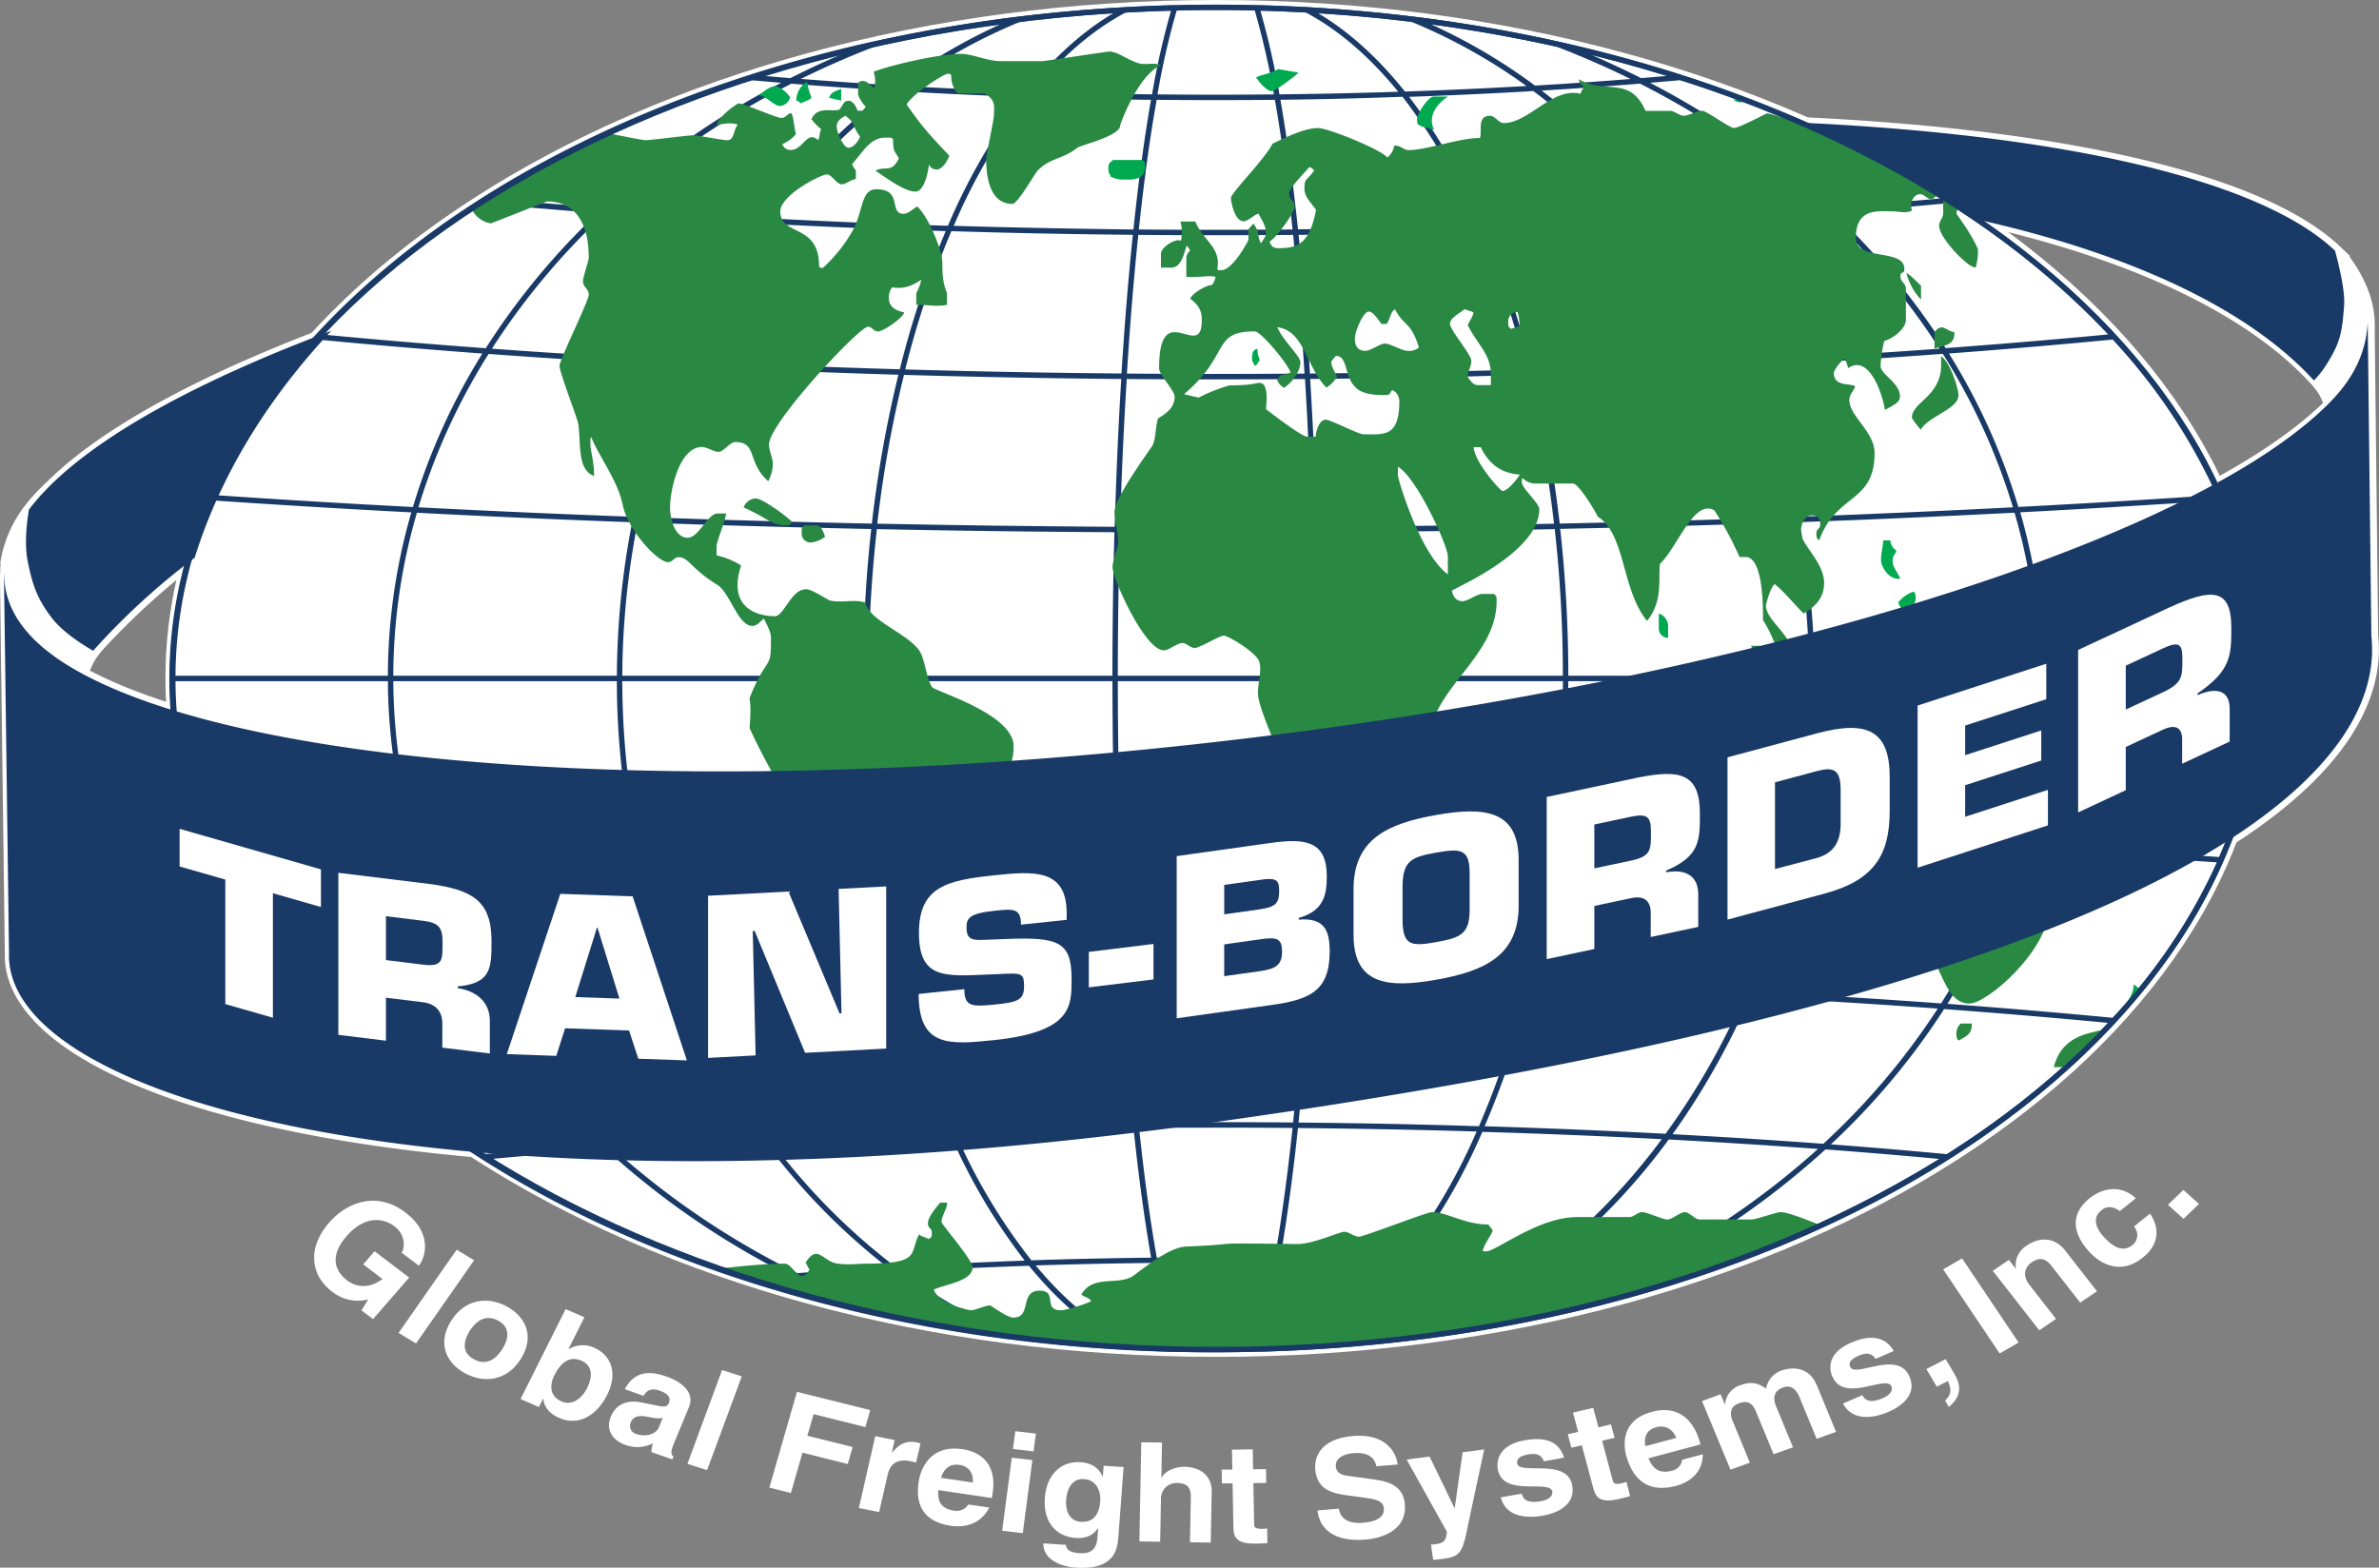 <?xml version="1.0" encoding="UTF-8"?> <svg xmlns="http://www.w3.org/2000/svg" id="Layer_1" data-name="Layer 1" viewBox="0 0 650.94 429"><rect x="0" y="0" width="650.94" height="429" fill="#808080" stroke="none"/><defs><style>.cls-1,.cls-8{fill:#fff;}.cls-2,.cls-3{fill:none;stroke:#fff;stroke-miterlimit:3.86;}.cls-2{stroke-width:3px;}.cls-3{stroke-width:4px;}.cls-4,.cls-7{fill:#193a67;}.cls-5{fill:#00a94f;}.cls-6{fill:#298943;}.cls-7,.cls-8{fill-rule:evenodd;}</style></defs><title>tb-logo-web-large-withtagline</title><path class="cls-1" d="M26.16,176.61c0,0.46-.07.91-0.08,1.39s0,0.94,0,1.4v-1.12a23.34,23.34,0,0,1,.22-2.88l0,0.3,0,0.29,0,0.28,0,0.34h0ZM518.56,55.19c72,3.41,125.08,15.8,145.27,35a21.7,21.7,0,0,1,2.8,3.14c2.15,3.1,6.06,9.19,6.16,16.85l0,2.93,0.93,82.48a40.69,40.69,0,0,1,.17,5.28c-2,43.35-83.81,95.54-319.13,128.13-202.29,28-328-5.48-327.43-46.2l0-.76L26,179.22c0.05-.43.05-0.86,0.07-1.3s0-.88.08-1.32l0-.34,0-.28,0-.29,0-.3,0.06-.41a32.93,32.93,0,0,1,5.89-13.56,50.53,50.53,0,0,1,6.27-6.86q1.24-1.23,2.59-2.47c15.06-13.71,40.82-27.36,74.45-39.95-17.57,18.76-30.4,39.7-37.37,62.09A203.52,203.52,0,0,0,55.57,194.1c-1.3,1.34-2.57,2.67-3.79,4A23.49,23.49,0,0,0,49,201.8a40.37,40.37,0,0,0-1.79,4c46.72,25.36,163.15,34.45,300,19.93C496.52,209.92,623,171,661.94,132.18c-0.47-1.16-1-2.32-1.46-3.21a21.24,21.24,0,0,0-2.45-3.27c-18-19.71-50.48-34.86-93-44.25a289.74,289.74,0,0,0-46.51-26.27h0Z" transform="translate(-24.51 -21.58)"></path><path class="cls-2" d="M26.16,176.61c0,0.46-.07.91-0.08,1.39s0,0.94,0,1.4v-1.12a23.34,23.34,0,0,1,.22-2.88l0,0.3,0,0.29,0,0.28,0,0.34h0ZM518.56,55.19c72,3.41,125.08,15.8,145.27,35a21.7,21.7,0,0,1,2.8,3.14c2.15,3.1,6.06,9.19,6.16,16.85l0,2.93,0.93,82.48a40.69,40.69,0,0,1,.17,5.28c-2,43.35-83.81,95.54-319.13,128.13-202.29,28-328-5.48-327.43-46.2l0-.76L26,179.22c0.05-.43.05-0.86,0.07-1.3s0-.88.08-1.32l0-.34,0-.28,0-.29,0-.3,0.06-.41a32.93,32.93,0,0,1,5.89-13.56,50.53,50.53,0,0,1,6.27-6.86q1.24-1.23,2.59-2.47c15.06-13.71,40.82-27.36,74.45-39.95-17.57,18.76-30.4,39.7-37.37,62.09A203.52,203.52,0,0,0,55.57,194.1c-1.3,1.34-2.57,2.67-3.79,4A23.49,23.49,0,0,0,49,201.8a40.37,40.37,0,0,0-1.79,4c46.72,25.36,163.15,34.45,300,19.93C496.52,209.92,623,171,661.94,132.18c-0.47-1.16-1-2.32-1.46-3.21a21.24,21.24,0,0,0-2.45-3.27c-18-19.71-50.48-34.86-93-44.25a289.74,289.74,0,0,0-46.51-26.27h0Z" transform="translate(-24.51 -21.58)"></path><path class="cls-1" d="M71.78,207.24c0-101.43,127.85-183.66,285.56-183.66s285.56,82.23,285.56,183.66S515,390.9,357.33,390.9,71.78,308.68,71.78,207.24h0Z" transform="translate(-24.51 -21.58)"></path><path class="cls-3" d="M71.78,207.24c0-101.43,127.85-183.66,285.56-183.66s285.56,82.23,285.56,183.66S515,390.9,357.33,390.9,71.78,308.68,71.78,207.24h0Z" transform="translate(-24.51 -21.58)"></path><path class="cls-4" d="M357.15,391.65c-3.33,0-6.76,0-10.2-.11h0l-1,0h-0.62c-3.77-.1-7.57-0.25-11.32-0.44H333.9c-11.2-.58-22.44-1.59-33.39-3h-0.1c-10.7-1.38-21.39-3.19-31.79-5.36a391.91,391.91,0,0,1-38.49-10.08H230v-0.05c-40.59-12.92-75.79-31.88-103.22-55.78C90.18,284.9,70.85,247,70.85,207.24c0-78.53,77.33-148.55,192.41-174.27h0.05c13-2.89,26.37-5.2,39.87-6.86h0.1c9.46-1.16,19.15-2,28.79-2.56h0.16c4.36-.24,8.77-0.42,13.14-0.53h0.74l0.82,0h0c6.75-.15,13.65-0.15,20.41,0h0l0.84,0h0.73c4.36,0.11,8.77.29,13.13,0.53h0.16c9.64,0.54,19.33,1.4,28.79,2.56h0.1C424.61,27.77,438,30.07,451,33h0C566.1,58.67,643.45,128.7,643.45,207.24c0,39.78-19.34,77.65-55.92,109.53-27.42,23.89-62.62,42.85-103.22,55.78v0.05h-0.12a391.4,391.4,0,0,1-38.49,10.08h0c-10.46,2.2-21.13,4-31.79,5.37h-0.1c-11,1.42-22.19,2.43-33.39,3h-0.15c-3.75.19-7.56,0.34-11.32,0.44h-0.61l-1,0h0C363.91,391.61,360.48,391.65,357.15,391.65ZM346.48,390c7.19,0.17,14.13.17,21.33,0a210.17,210.17,0,0,0,5.24-22.81c-10.56-.11-21.25-0.11-31.81,0A210.19,210.19,0,0,0,346.48,390Zm-12.21-.46c3.53,0.18,7.1.32,10.64,0.42a215.46,215.46,0,0,1-5.18-22.76q-16.06.18-31.84,0.68C315.93,377.54,324.78,384.91,334.28,389.58Zm40.28-22.34A215.71,215.71,0,0,1,369.38,390c3.54-.1,7.11-0.24,10.64-0.42,9.5-4.67,18.35-12,26.38-21.66Q390.63,367.42,374.56,367.24ZM408.25,368c-7.53,9.21-15.79,16.47-24.64,21.4,10-.59,20.08-1.54,29.89-2.8a152.45,152.45,0,0,0,29.48-17Q425.84,368.57,408.25,368ZM300.8,386.58c9.81,1.27,19.85,2.21,29.89,2.8-8.85-4.93-17.11-12.19-24.64-21.4q-17.58.59-34.74,1.58A152.37,152.37,0,0,0,300.8,386.58ZM269,381.23c8.69,1.81,17.65,3.38,26.67,4.65A155.18,155.18,0,0,1,269,369.69q-12,.71-23.7,1.62A246.39,246.39,0,0,0,269,381.23ZM445.38,369.7a156.42,156.42,0,0,1-26.76,16.18c9-1.27,18-2.84,26.71-4.67a245.89,245.89,0,0,0,23.66-9.9Q457.31,370.41,445.38,369.7ZM234,372.25Q246.19,376,259,379q-8.53-3.46-16.6-7.45Zm237.91-.7q-8.06,4-16.6,7.45,12.79-3,25-6.76ZM159.09,338.73a315.84,315.84,0,0,0,71.19,32.35q4.74-.43,9.54-0.82a222.85,222.85,0,0,1-49.51-34.14Q174.39,337.31,159.09,338.73Zm315.39,31.54q4.79,0.39,9.54.82a316,316,0,0,0,71.19-32.35q-15.28-1.42-31.22-2.61A222.88,222.88,0,0,1,474.48,370.26ZM192.35,336A222.3,222.3,0,0,0,242.68,370q12.12-1,24.52-1.72a175.82,175.82,0,0,1-33.86-34.94C219.42,334.12,205.73,335,192.35,336ZM447.2,368.32q12.35,0.75,24.42,1.71A222.27,222.27,0,0,0,521.94,336q-20-1.47-40.83-2.58A174.79,174.79,0,0,1,447.2,368.32Zm-212.08-35a173.56,173.56,0,0,0,34.35,34.89q17.48-1,35.42-1.65a162.18,162.18,0,0,1-20.69-35.27C267.6,331.77,251.2,332.44,235.11,333.28Zm174.3,33.25q17.94,0.61,35.42,1.65a173.7,173.7,0,0,0,34.35-34.89c-16.09-.84-32.48-1.52-49.08-2A162.21,162.21,0,0,1,409.41,366.53ZM285.77,331.22a158.25,158.25,0,0,0,20.94,35.25q16.22-.53,32.77-0.72c-1.82-10.38-3.44-22.32-4.83-35.48C318.23,330.42,301.9,330.74,285.77,331.22Zm89.06,34.54q16.54,0.19,32.77.72a158.3,158.3,0,0,0,20.94-35.25c-16.14-.48-32.46-0.8-48.88-0.95C378.26,343.43,376.64,355.37,374.82,365.75Zm-17.67-.1q8.11,0,16.17.08c1.82-10.36,3.45-22.3,4.85-35.48-14-.12-28-0.12-42,0,1.4,13.18,3,25.12,4.85,35.48Q349,365.65,357.15,365.65ZM113,301.49q6.82,7.26,14.75,14.17A243.28,243.28,0,0,0,157,337.42q15.56-1.46,31.79-2.69a194.55,194.55,0,0,1-31-37Q134.88,299.41,113,301.49Zm412.48,33.25q16.22,1.22,31.79,2.69a243.25,243.25,0,0,0,29.27-21.77q7.92-6.9,14.75-14.16-21.86-2.08-44.83-3.77A194.63,194.63,0,0,1,525.48,334.74Zm-366-37.14a193.58,193.58,0,0,0,31.31,37q20.29-1.51,41.45-2.64A199.77,199.77,0,0,1,211,294.4Q184.78,295.75,159.53,297.59Zm322.63,34.36q21,1.13,41.29,2.63a193.5,193.5,0,0,0,31.31-37c-16.75-1.22-33.9-2.28-51.34-3.18a201.87,201.87,0,0,1-12.47,24.24Q486.78,325.55,482.16,331.95ZM212.63,294.32a197.93,197.93,0,0,0,21.43,37.53c16.22-.86,32.76-1.54,49.5-2.06A253.43,253.43,0,0,1,270.86,292C251.17,292.57,231.72,293.35,212.63,294.32Zm218.11,35.47c16.74,0.51,33.28,1.2,49.5,2.06a197.93,197.93,0,0,0,21.43-37.53c-19.09-1-38.54-1.75-58.23-2.33A253.43,253.43,0,0,1,430.74,329.79ZM272.36,291.94a250.58,250.58,0,0,0,12.76,37.8c16.29-.49,32.79-0.81,49.37-1-1.22-11.77-2.27-24.5-3.11-37.95C311.55,291,291.84,291.38,272.36,291.94Zm107.45,36.84c16.58,0.15,33.07.48,49.37,1a250.58,250.58,0,0,0,12.76-37.8c-19.47-.56-39.18-0.94-59-1.11C382.08,304.28,381,317,379.81,328.78Zm-22.66-.11q10.6,0,21.17.09c1.22-11.76,2.27-24.49,3.11-37.95-16.16-.13-32.41-0.13-48.57,0,0.85,13.45,1.89,26.18,3.11,37.95Q346.54,328.67,357.15,328.67ZM83.21,257.57a157.18,157.18,0,0,0,28.51,42.54c14.68-1.41,29.78-2.68,45.21-3.82a173.8,173.8,0,0,1-19.24-42Q110,255.74,83.21,257.57Zm474.16,38.72c15.43,1.14,30.53,2.42,45.21,3.82a157.17,157.17,0,0,0,28.51-42.54q-26.8-1.83-54.48-3.27A173.8,173.8,0,0,1,557.37,296.29ZM139.22,254.21a172.5,172.5,0,0,0,19.39,42c16.89-1.24,34.2-2.31,51.81-3.23a215.1,215.1,0,0,1-12.75-41.31Q168,252.72,139.22,254.21ZM504,292.95c17.55,0.91,34.79,2,51.63,3.22a172.39,172.39,0,0,0,19.39-42q-28.74-1.49-58.36-2.57A212.39,212.39,0,0,1,504,292.95Zm-60.24-2.44c19.78,0.59,39.32,1.37,58.49,2.35a213.57,213.57,0,0,0,12.82-41.28q-31.53-1.14-64-1.81A326.46,326.46,0,0,1,443.81,290.51ZM199.18,251.58A213.48,213.48,0,0,0,212,292.86c19.17-1,38.71-1.77,58.49-2.35a326.33,326.33,0,0,1-7.34-40.74Q230.73,250.44,199.18,251.58ZM383,289.34c19.92,0.17,39.73.55,59.29,1.12a324.74,324.74,0,0,0,7.35-40.72q-32-.65-64.84-0.85C384.42,262.89,383.81,276.44,383,289.34ZM264.63,249.74A324.6,324.6,0,0,0,272,290.46c19.56-.57,39.37-0.94,59.29-1.12-0.79-12.91-1.4-26.45-1.81-40.45Q296.68,249.08,264.63,249.74Zm92.51,39.49q12.21,0,24.38.1c0.79-12.9,1.4-26.45,1.81-40.45-17.39-.1-35-0.1-52.37,0,0.41,14,1,27.55,1.81,40.45Q344.93,289.23,357.15,289.23ZM72.34,208a123,123,0,0,0,10.24,48.13q26.89-1.84,54.68-3.29A163.32,163.32,0,0,1,130.66,210c0-.66,0-1.32,0-2H72.34ZM577,252.82q27.78,1.46,54.68,3.29A123,123,0,0,0,642,208H583.66A163.23,163.23,0,0,1,577,252.82ZM132.12,208a161.77,161.77,0,0,0,6.66,44.75q28.85-1.5,58.6-2.59A222.17,222.17,0,0,1,193.29,208H132.12ZM517,250.16q29.68,1.09,58.51,2.58A161.74,161.74,0,0,0,582.17,208H521A225.61,225.61,0,0,1,517,250.16Zm-65.68-1.88q32.48,0.67,64.09,1.82A220.66,220.66,0,0,0,519.52,208h-65.9A370,370,0,0,1,451.32,248.28ZM194.78,208a220.84,220.84,0,0,0,4.11,42.11q31.6-1.14,64.09-1.82a370,370,0,0,1-2.3-40.29H194.78Zm67.38,0a369.69,369.69,0,0,0,2.3,40.26q32.09-.65,65-0.85c-0.36-12.83-.55-26-0.56-39.41H262.16Zm122.7,39.41q32.86,0.19,65,.85a369.69,369.69,0,0,0,2.3-40.26H385.42C385.41,221.39,385.23,234.57,384.87,247.4Zm-27.72-.08q13.17,0,26.23.07c0.36-12.82.55-26,.56-39.4H330.37c0,13.4.2,26.58,0.56,39.4Q344,247.32,357.15,247.32ZM583.67,206.5H642a122.67,122.67,0,0,0-10.28-48q-26.76,1.83-54.43,3.28A161.84,161.84,0,0,1,583.67,206.5Zm-62.66,0h61.17a160.42,160.42,0,0,0-6.46-44.62q-29,1.51-58.89,2.6A223.66,223.66,0,0,1,521,206.5Zm-67.38,0h65.89a222.2,222.2,0,0,0-4.2-42q-31.5,1.14-63.91,1.81A366.93,366.93,0,0,1,453.63,206.5Zm-68.2,0h66.71a366.26,366.26,0,0,0-2.22-40.12q-32.13.66-65,.85C385.23,180,385.41,193.15,385.42,206.5Zm-55.06,0h53.57c0-13.35-.19-26.48-0.55-39.26-17.41.1-35.06,0.1-52.46,0C330.56,180,330.37,193.15,330.37,206.5Zm-68.2,0h66.72c0-13.35.2-26.49,0.55-39.27q-32.9-.19-65-0.85A366.44,366.44,0,0,0,262.16,206.5Zm-67.38,0h65.89a367.12,367.12,0,0,1,2.22-40.15q-32.39-.67-63.91-1.81A222.2,222.2,0,0,0,194.78,206.5Zm-62.66,0h61.17a223.66,223.66,0,0,1,4.18-42q-29.88-1.09-58.89-2.6A160.39,160.39,0,0,0,132.12,206.5Zm-59.78,0h58.29a161.81,161.81,0,0,1,6.42-44.7q-27.65-1.45-54.43-3.28A122.66,122.66,0,0,0,72.34,206.5ZM331,165.75c17.38,0.1,35,.1,52.38,0-0.4-14-1-27.55-1.8-40.45-16.22.13-32.55,0.13-48.77,0C332,138.2,331.37,151.75,331,165.75Zm-66.41-.86q32.07,0.65,64.92.85c0.41-14,1-27.55,1.8-40.45-20-.17-39.83-0.55-59.45-1.12A326.1,326.1,0,0,0,264.55,164.89ZM383,125.29c0.79,12.9,1.4,26.46,1.8,40.45q32.84-.19,64.92-0.85a325.84,325.84,0,0,0-7.28-40.73C422.85,124.74,403,125.12,383,125.29ZM444,124.12a327.74,327.74,0,0,1,7.27,40.74q32.33-.67,63.78-1.81a212.9,212.9,0,0,0-12.9-41.27C483.06,122.76,463.63,123.54,444,124.12ZM199.28,163.06q31.45,1.13,63.78,1.81a327.61,327.61,0,0,1,7.27-40.74c-19.66-.58-39.08-1.37-58.14-2.34A212.79,212.79,0,0,0,199.28,163.06ZM139,160.41q28.93,1.5,58.76,2.59a214.56,214.56,0,0,1,12.83-41.3c-17.81-.92-35.31-2-52.39-3.26A173,173,0,0,0,139,160.41ZM503.7,121.7A214.6,214.6,0,0,1,516.53,163q29.81-1.09,58.76-2.59a173.05,173.05,0,0,0-19.19-42C539,119.69,521.51,120.78,503.7,121.7Zm54.07-3.39a174.29,174.29,0,0,1,19,42q27.54-1.44,54.22-3.26a159,159,0,0,0-28.41-42.55Q580.76,116.61,557.77,118.32ZM83.26,157.07q26.68,1.82,54.23,3.26a174.25,174.25,0,0,1,19-42q-23-1.7-44.86-3.8A159,159,0,0,0,83.26,157.07Zm249.6-33.26c16.16,0.13,32.43.13,48.59,0-0.84-13.45-1.89-26.18-3.11-37.95-14.1.12-28.28,0.12-42.37,0C334.74,97.63,333.7,110.37,332.86,123.81Zm-60.66-1.13c19.53,0.57,39.29.94,59.17,1.11,0.84-13.45,1.88-26.18,3.11-37.95-16.68-.16-33.27-0.48-49.65-1A254.4,254.4,0,0,0,272.2,122.69ZM379.83,85.85c1.22,11.77,2.26,24.5,3.11,37.95,19.88-.17,39.64-0.55,59.17-1.11a254.45,254.45,0,0,0-12.62-37.81C413.09,85.37,396.5,85.7,379.83,85.85Zm-167,34.47c19,1,38.31,1.74,57.88,2.32a256.87,256.87,0,0,1,12.56-37.81q-24.79-.76-48.85-2A196.44,196.44,0,0,0,212.81,120.32ZM431,84.83a256.87,256.87,0,0,1,12.56,37.81c19.57-.58,38.9-1.36,57.88-2.32a196.44,196.44,0,0,0-21.59-37.52Q455.87,84.07,431,84.83ZM159.11,117q25.5,1.86,52.12,3.23a198.3,198.3,0,0,1,21.41-37.53Q210.92,81.55,190.06,80A194.56,194.56,0,0,0,159.11,117Zm322.55-34.3a198.25,198.25,0,0,1,21.41,37.53q26.57-1.37,52.11-3.23a194.51,194.51,0,0,0-30.95-37Q503.41,81.55,481.66,82.71ZM112.94,113.14c14.45,1.38,29.31,2.62,44.48,3.74a195.6,195.6,0,0,1,30.62-37q-15.91-1.21-31.2-2.65A225.73,225.73,0,0,0,112.94,113.14Zm413.31-33.3a195.56,195.56,0,0,1,30.62,37q22.76-1.68,44.48-3.74A225.75,225.75,0,0,0,557.45,77.2Q542.18,78.63,526.25,79.84ZM336.12,84.38c14,0.12,28.07.12,42.06,0-1.4-13.18-3-25.12-4.84-35.48C362.59,49,351.71,49,341,48.9,339.14,59.26,337.52,71.2,336.12,84.38Zm-50.66-1c16.23,0.48,32.65.8,49.17,1,1.39-13.17,3-25.1,4.82-35.48q-16.86-.19-33.41-0.74A161.76,161.76,0,0,0,285.46,83.41Zm89.39-34.53c1.81,10.38,3.43,22.32,4.82,35.48,16.51-.15,32.94-0.47,49.17-1a161.75,161.75,0,0,0-20.58-35.27Q391.72,48.69,374.85,48.88Zm35.22-.8a165.69,165.69,0,0,1,20.34,35.28c16.37-.5,32.54-1.16,48.42-2A172.71,172.71,0,0,0,444.06,46.5Q427.28,47.49,410.06,48.08ZM235.47,81.37c15.87,0.83,32,1.49,48.41,2a165.67,165.67,0,0,1,20.34-35.28q-17.21-.59-34-1.58A172.69,172.69,0,0,0,235.47,81.37Zm-43.92-2.76q20.63,1.53,42.14,2.67a174.81,174.81,0,0,1,34.25-34.91q-13.6-.82-26.88-1.89A221.51,221.51,0,0,0,191.55,78.61Zm254.8-32.24a174.8,174.8,0,0,1,34.25,34.91q21.48-1.14,42.14-2.67a221.35,221.35,0,0,0-49.51-34.14Q460,45.55,446.35,46.37ZM476,44.24a222,222,0,0,1,48.73,34.22q15.6-1.17,30.61-2.57a317.36,317.36,0,0,0-71.06-32.37ZM158.92,75.89q15,1.39,30.61,2.57a222.07,222.07,0,0,1,48.73-34.22L230,43.53A317.38,317.38,0,0,0,158.92,75.89Zm182.3-28.48c10.57,0.11,21.28.11,31.86,0a210.68,210.68,0,0,0-5.26-23c-7.06-.17-14.28-0.17-21.33,0A210.69,210.69,0,0,0,341.22,47.41Zm-34-.72q16.09,0.52,32.51.71a216,216,0,0,1,5.2-22.9c-4.13.11-8.31,0.28-12.43,0.51C323.4,29.85,314.91,37.22,307.21,46.69ZM369.38,24.5a215.84,215.84,0,0,1,5.2,22.9q16.41-.18,32.51-0.71C399.38,37.22,390.9,29.85,381.81,25,377.69,24.78,373.51,24.61,369.38,24.5Zm15.82,0.71c8.51,5.06,16.46,12.32,23.73,21.42q16.83-.57,33.25-1.51a152.63,152.63,0,0,0-31.45-17.56C402.33,26.54,393.76,25.74,385.2,25.21ZM272.12,45.12q16.42,0.94,33.25,1.51c7.26-9.1,15.22-16.36,23.73-21.42-8.56.54-17.13,1.33-25.53,2.36A152.65,152.65,0,0,0,272.12,45.12Zm-28.48-1.94q12.92,1,26.15,1.8A155.25,155.25,0,0,1,298.2,28.25c-11.68,1.58-23.27,3.65-34.51,6.15Q253.34,38.39,243.64,43.18ZM416.1,28.25A155.28,155.28,0,0,1,444.51,45q13.23-.78,26.15-1.8-9.72-4.79-20.11-8.8C439.39,31.9,427.79,29.84,416.1,28.25ZM233.68,42.36l7.08,0.6q6.62-3.35,13.56-6.34Q243.77,39.24,233.68,42.36ZM460,36.62q6.93,3,13.56,6.34l7.08-.6Q470.53,39.24,460,36.62Z" transform="translate(-24.51 -21.58)"></path><path class="cls-5" d="M374.22,40.49l5.62,0.95c-0.54.61-6.24,5.09-7.43,5.09s-3.11-2.11-4.24-3.77c1.77-.91,3.85-0.9,6.05-2.27h0Z" transform="translate(-24.51 -21.58)"></path><path class="cls-5" d="M245.36,43.89a16,16,0,0,0,1.19,4.37c-0.6.86-1.74,0.92-2.92,1.62a2.25,2.25,0,0,0-1.25-.77,6.19,6.19,0,0,1,3-5.22h0Z" transform="translate(-24.51 -21.58)"></path><path class="cls-5" d="M236.47,45.18c1.33,0,3.11,1.44,4.25,3a3.13,3.13,0,0,1-2.92,2.4c-1.33,0-3.72-2.69-5.57-2.94,1.2-1,2.91-2.43,4.24-2.43h0Z" transform="translate(-24.51 -21.58)"></path><path class="cls-5" d="M254.67,45.89v3.23l-3.31-.76c0.53-1.64,1.71-1.79,3.31-2.46h0Z" transform="translate(-24.51 -21.58)"></path><path class="cls-5" d="M416.81,48h3.91c-3,1.85-5.76,5.52-3.77,9.13-1.39-.58-3-0.58-4.11-1.32,0,0-.61.1-0.61-1.58s3.25-6.38,4.58-6.23h0Z" transform="translate(-24.51 -21.58)"></path><path class="cls-5" d="M498.8,48.8h2.86L502.23,49a2.54,2.54,0,0,1-3.43-.22h0Z" transform="translate(-24.51 -21.58)"></path><polygon class="cls-5" points="477.99 27.22 477.14 27.22 477.99 27.22 477.99 27.22"></polygon><path class="cls-5" d="M329,65.35h8.17c0.61,0.74.69,0.31,0.69,2,0,4-5.11,3.36-5.31,3.36a7.72,7.72,0,0,1-4.21-.83c0-.85-0.57-0.51-0.57-2.19s0.61-1.58,1.23-2.32h0Z" transform="translate(-24.51 -21.58)"></path><path class="cls-6" d="M546.14,96.29c1.35,0.62,2.95,2.64,4,3.43v3.85a16.35,16.35,0,0,1-4-7.28h0Z" transform="translate(-24.51 -21.58)"></path><path class="cls-6" d="M553.83,112.45c2.27-2.82,3.17-.13,5.41,0,0.29,3.83-3,3.57-5.41,4.57v-4.53h0Z" transform="translate(-24.51 -21.58)"></path><path class="cls-5" d="M368.61,117.11a5.79,5.79,0,0,0,.61,2.92c-0.61.91-.8,1.68-1.52,1.58-0.08-.91-0.61-0.57-0.61-2.25s0.8-2.35,1.51-2.25h0Z" transform="translate(-24.51 -21.58)"></path><path class="cls-6" d="M555.68,119.07c2.46,1.69,4.71,8.77,4.71,10.7,0,3.77-8.28,5.72-10.33,9.4-2-2.36-2.42-3.1-2.42-3.35,0-4.2,8-5.71,8-14.35v-2.39h0Z" transform="translate(-24.51 -21.58)"></path><path class="cls-6" d="M231.42,158c1.33,0,6.52,3.41,9.82,6.35-0.61.94-.53,1-1.86,1-3.72,0-5.06-2.11-11.4-4.9a3.69,3.69,0,0,1,3.43-2.48h0Z" transform="translate(-24.51 -21.58)"></path><path class="cls-6" d="M244.6,165.36h3.22c1.33,0,1.9,1.51,2.44,3.11a7.28,7.28,0,0,1-4,1.57,2.43,2.43,0,0,1-2.39-2.69c0-1.68.08-1.24,0.69-2h0Z" transform="translate(-24.51 -21.58)"></path><path class="cls-5" d="M539.75,169.48h2a3.53,3.53,0,0,0,1.62,2.74c0,0.85-1,1.18-1,2.86s1,2.5,2.1,4.84c-2.8.53-5.28-2.91-5.28-5.18,0-1.68.53-3.69,0.61-5.27h0Z" transform="translate(-24.51 -21.58)"></path><path class="cls-5" d="M548,183.51s0.68,0,.68,1.65-1.14,2.92-2.29,4.34c-0.63,0-1.93-1.5-2.49-3.06a9.2,9.2,0,0,1,4.09-2.93h0Z" transform="translate(-24.51 -21.58)"></path><path class="cls-5" d="M478.39,189.59c1-.08,2.31,1.45,2.55,2.9v3.67a2.63,2.63,0,0,1-2.55-2.22v-4.34h0Z" transform="translate(-24.51 -21.58)"></path><path class="cls-5" d="M549.6,189.54a5.13,5.13,0,0,1,0,6.67c-1.16,0-2.37-2-4.08-3.63,0.94-1.36,2.71-3,4.08-3h0Z" transform="translate(-24.51 -21.58)"></path><path class="cls-5" d="M536.2,194.89c1.21,0.7,2.95,2,2.95,3.69s-1.06,2.35-1.06,4,1.06,2.69,1.06,4.36-3.21,7.84-4.37,11.38H532c-4.31,0-7.76-3.58-7.73-8.28V206.4c4.83-1,7.84-7.67,11.89-11.52h0Z" transform="translate(-24.51 -21.58)"></path><path class="cls-5" d="M544.45,208.57c-0.6,1-1.06.41-1.06,2.09s0.91,1,1.78,1.85v9.18a20.75,20.75,0,0,0-4.32-.68,23.85,23.85,0,0,1-1.17-6c0-2.69,2.61-7.54,4.77-6.46h0Z" transform="translate(-24.51 -21.58)"></path><path class="cls-5" d="M560.51,211c2,1,2.72,3.82,4.43,6,0.91-.64,2.88-2.69,4.21-2.69,4.65,0,16.86,10.33,16.65,18.06H583.9c-1.67-2-3.34-4.63-4.67-4.63s-2.92,2.69-4.25,2.69-3.3-2-4.89-3.13c1.85-9.2-10.78-5.84-10.78-14.32,0-1.68,1.06-1,1.18-2h0Z" transform="translate(-24.51 -21.58)"></path><path class="cls-6" d="M559.86,235.84c1.33,0,5.31,1,5.31,2.68s-1.06,2.35-1.06,4,4,6.71,5.31,6.71c4.25,0,3.92-11.21,5.65-13.41,1.32,7.48,10.28,31,10.28,33.55,0,12.09-17.06,26.85-22,26.85-8.1,0-7.5-15.44-14.87-15.44-6,0-20.62,6.61-22.36,7.38-0.66-.76-1.8-0.66-1.8-2.34,0-1,1.59-10.57,1.59-15.11,0-1.68.59-7.84,2.31-10.61,2.85-4.62,7.51-3.86,11.1-6.38,0.86-.59,8.16-11.87,10.75-11.87,1.33,0,1.33,1.34,2.65,1.34,2.39,0,3.59-7.38,7.17-7.38h0Z" transform="translate(-24.51 -21.58)"></path><path class="cls-5" d="M431.16,237.86a12.61,12.61,0,0,1,1.26,5c0,2.69-7.17,23.83-9.29,23.83s-2.92-6.46-2.92-6.72c0-6.71,5.5-17.82,11-22.14h0Z" transform="translate(-24.51 -21.58)"></path><path class="cls-5" d="M608.29,290.95a6,6,0,0,1,1.8,1.62q-2.62,3.21-5.44,6.35c1.3-2.73,3.86-5.1,3.64-8h0Z" transform="translate(-24.51 -21.58)"></path><path class="cls-6" d="M601.23,302.55c-1.17,1.31-2.3,2.48-3.45,3.63-2.71,2.31-6.42,5.15-8.89,7.44h-2.43c2.72-10.84,13.94-9.05,14.78-11.07h0Z" transform="translate(-24.51 -21.58)"></path><path class="cls-5" d="M597.77,306.18q1.73-1.73,3.39-3.49a15.46,15.46,0,0,1-3.39,3.49h0Z" transform="translate(-24.51 -21.58)"></path><path class="cls-6" d="M561.08,301.68H564c0.21,2.94-1.59,3.51-3.46,4.62,0,0-.72,0-0.72-1.66a3.73,3.73,0,0,1,1.23-3h0Z" transform="translate(-24.51 -21.58)"></path><path class="cls-6" d="M357.15,390.9c-49.29,0-95.65-8-136.12-22.17,8.51-.84,12.82-1.33,18.36-1.33,1.33,0,3.19,3.36,4.51,3.36s1.67-1.25,2.12-1.68a20.79,20.79,0,0,1-1.06-2c1.26-1.91,2-2.36,2.92-2.36,1.33,0,3.11,1.94,4.84,2.44,2.59,0.75,6.84.24,8.17,0.24,15.8,0,12.32-2.61,15.1-8.05,0.75,0.77,1.74.7,2.64,1.34,0.39-.57.84,0,0.84-1.68s-1.06-1-1.06-2.68,2.2-4.27,3.35-5.64h1.9c0.06,1.61-1.53,3.62-1.53,5.3,0,0.67,8.5,10.32,8.5,12.42,0,4-8.63,4.82-10.63,6.14,1.58,4,9.9,5.6,10.1,5.6,1.33,0,4-1.34,5.31-1.34,0.2,0,4.65,3.35,6.37,3.35,5.18,0,1.59-7.38,7.17-7.38,5.11,0,.73,5.37,5.84,5.37,1.33,0,5.74-1.32,8.25-2.47-0.52-1.08-1.46-.92-2.66-1.82,3.23-5.73,10.41-2.21,14.46-5.32,5.24-4,10.48-7.77,14.47-7.85,18.05-.75,1.87-1,30.28-0.67,4.25,0,11.41-3.35,12.74-3.35s2.65,1.34,4,1.34,18.59-6.71,19.91-6.71c4.31,0,8.89,3.35,15.5,3.38l1.23,1.62c-0.56,1.52-2.14,3.49-2.68,5.27,0,0-.51.47,0.82,0.47,2.79,0,14.2-9.4,25-9.4h14.2c1.33,0,2.19-1.34,3.52-1.34s5.58,2,6.9,2,3.45-2,4.78-2,2.72,2,4.05,2h14.2c1.33,0,6.7-2,8-2,1.66,0,6.07,1.61,10.89,3.6-46.69,21.4-103.83,34-165.54,34h0Z" transform="translate(-24.51 -21.58)"></path><path class="cls-6" d="M407,149.29v2.38c-0.06.76,6,21.52,13.67,27.07v-4.91c0.07-2.6-8.37-21.45-13.67-24.53h0Zm20.72-5.34c0.26,4.15,7.37,12,7.9,12,1.33,0,3.64-2.78,4.76-4.49-3.83-.29-7.92-1.73-10.72-7.51H427.7ZM374,111.13c1.59,3.71,6.33,7.9,6.33,9.58,0,2.43-2.31,5.66-4.51,7a4.53,4.53,0,0,1-1.89-2.19l0.93-1.19a12.07,12.07,0,0,0,2.78-.81c-0.92-2.68-8.19-11.25-9.78-11.25-11.95,0-6.52,6.35-19.38,17.18l4,0.94a45.18,45.18,0,0,1,8.49-3.35c6.34,0,6.88-.67,8.2-0.67,2.65,0,1.79,5.93,1.75,7.2,3.69,2.82,10,7.56,11.32,7.52h2.24c0.29-2.69,1.41-4.66,2.74-4.66s9,4,10.35,4c5.64,0,9.82.84,9.82-9.06,0-1.68-1.33-3-2-3-0.62.74-.43,1.32-1.76,1.32s-5.24.13-7.57-1.55c-4-2.94-2.46-9.19-6.06-9.17l-1.23,1.53c0,1.47,1.07,3,1.58,4.16a8.72,8.72,0,0,1-2.9,3C381.87,122,381.4,112,374,111.13h0ZM439.77,107a2.47,2.47,0,0,0-2.58,2.59c0,1.68.08,1.24,0.72,2l2.41-.78a14.39,14.39,0,0,0-.55-3.8h0Zm-14.57-.77c-1.7,1.39-3.94,2.34-3.94,4s5.84,8.39,5.84,10.07-1.06,3-1,4.49c1.12,1.45,1.64,2.22,3,2.18h3.34v-2.89c0-5.62-3.64-8.15-6.33-13.53,0.5-1.18,1.6-2.67,1.55-3.53l-2.39-.81h0Zm-19,0c-1.26.69-1.33,2.77-2.28,4h-1.41c-1-1.26-2.22-3.38-3.55-3.38s-3.72,5.2-3.72,7.38,0.86,3.36,2.92,3.36c1.33,0,4-2,5.31-2s4.78,2,6.11,2a4.37,4.37,0,0,0,3.17-.89c-2.13-7.12-4.2-5.83-6.54-10.51h0ZM382.72,67.34c-1.74,2.11-5.53,5.7-5.53,7.38s1.59,1.68,1.59,3.36-5.14,8.67-6.89,9.61c0.54,1.61,1.31,1.8,2.64,1.8,5.31,0,8.36-1.51,10.08-10.5-2.52-3.25-3.18-3.94-3.18-6,0-2.6.65-2,2.65-4.7a2.13,2.13,0,0,0-1.37-1h0Zm73.71-24.12c7.16,4.35,14-1.14,18.33,8.7h6.7c1.33,0,2.46,1.32,3.78,1.32s3.72-1.34,5-1.34,7.43,4.7,8.76,4.7,8.83-4,9-4c0.92,0,6.55,1.92,10.39,3.11a299.14,299.14,0,0,1,36.11,18.87A1.84,1.84,0,0,1,553,76.06c-1.33,0-1.86-1.34-3.19-1.34s-2.94,1.8-2.15,4.5c-1.75.85-3.69,0.2-5,.2-4.25,0-10.36-1.09-10.36,7.38,0,6.38,13.28,2.6,13.28,8.39,0,1.68-1.06.34-1.06,2S546,99,546,100.65v8.56c0,1.93-2.86,4.77-5.93,5.7a37,37,0,0,0-1,6.8c0,2.35,5.31,4.62,5.31,8.39,0,1.68-1.74,2.31-4.1,3.66-0.94-5.36-4.6-15.2-10.11-11.42a7.31,7.31,0,0,0-1-2.64c-1,.79-2.89,3.11-2.89,4,0,3.86,4.94,2.67,5.84,3.62-0.55,1.57-1.59,2.09-1.59,3.77,0,4.36,6.9,8.64,6.9,14.43,0,13.85-10.31,10.88-15.13,23.83,0,0-.8,0-0.8-1.68s1.06-1,1.06-2.69-0.8-2.35-2.12-2.35c-2.79,0-3.19,3.36-3.19,4.7,0,3.11,6.37,8.14,6.37,13.76,0,2.77-1,5.68-5.6,8.39-2.79-2.76-5.42-6.09-7.93-8.05-1.26,1-2.39,5.71-2.39,5.71,0,5,8.5,8.06,8.5,18.13,0,1.68-1.06,1-1.06,2.69s4.73,6.93,5.31,8c-0.56,1.52-1.59,3-1.59,4.73,0,2,3.78,4.36,4.58,4.42h7.56a14.9,14.9,0,0,1,.53,3.93H527.8c-9.49,0-19.08-19.25-24.19-30.73h2.46l4.17,5.27s1.29,0.67,1.29-1-2.39-8-4.63-11.29c0-2.8.18-17.24-4.73-17.27h-1.69a91.44,91.44,0,0,0-6.9-12.79c-5.59-3.15-9.9,9.82-14.87,14.67-0.5,4,.88,10.31-3.55,15.6-7-8.57-5.83-23.7-13.45-28.53-1.64-3.17-5.47-9.06-6.79-9.06H444.43a5.2,5.2,0,0,1-3.17-1.36s-0.35-.66-0.35,1,4.78,5.71,4.78,7.38c0,11.66-22.63,21.35-23.92,22.29,0.28,1.48,1.09,2.89,2.94,2.89,1.33,0,4-2,5.38-2h3.23c0.61,0.75.69,0.32,0.69,2,0,15.61-18.59,24.17-18.59,39.27,0,1.68,2.12,11.08,2.12,12.76,0,11.33-9,10.07-9,21.81,0,1.85-2.55,4.16-3.6,7.18-5.25,15.36-11.93,19.67-20.82,19.67-3.92,0-11.68-39.1-11.68-39.61,0-1.76,3.19-12.84,3.19-13.09,0-5.2-5.43-15.1-6.76-21.4-0.66-3.19,1.07-6.86.21-10-0.66-2.52-8.58-7.16-9.64-7.16-1.33,0-6.64,3.36-8,3.36s-2.13-1.34-3.45-1.34-3.72,2-5,2c-5.31,0-14.07-19.72-14.07-22.82,0-1.68,1.59-5.37,1.59-7s-1.06-6.38-1.06-8.06c0-4,10.13-17.54,10.46-18.29,0.86-1.85.71-4.64,1.42-7.27,2.27-1.42,4.58-2.88,4.58-6,0-1.68-4.25-6-4.25-7.72,0-19.89,11.68-1.68,11.68-13.09,0-2-.2-3.73-3.18-6,0.77-1.69,4.64-3.77,6-3.75a6,6,0,0,0,.95-2.18c-1.46-.55-3.51.14-8,0V92.43c0-1.68,1-1.93,1-2.47l-0.83-1.14c-0.72,1.15-1.18,6-4.29,6h-2.82V91.08c0-2,4.26-4.42,5.46-3.59a10.91,10.91,0,0,0-.13-5.29h4.08c2.08,5.21,7.15,7.12,6,12.9,0.46,0.52-.26.43,1.07,0.43,3.19,0,7.43-8.06,7.45-8.31V84.31l1.34-1.53c1.89,2.28,1,3.64,2.11,5.37,1-1.57,1.33-1.85,1.33-3,0-1.68-1-3.17-2-5.07-0.94,0-2.8,2.05-4.12,2.05-2.46,0-3.45-5.46-3.45-6.38,0-1.34,9.46-10.83,11.38-14.86,4.06-1.9,8.8-4.27,12.52-4.27,2.66,0,17.25,5.89,18.89,8.06a5,5,0,0,0,1.89-3.26c1.78-.1,2.58,1.24,3.91,1.24,5,0,13.94-3.36,19.52-3.31,0.76-1.73-.93-6.09,2.79-6.09,1.33,0,2.39,2,3.72,2,7,0,13.46-10,21.07-8a2.91,2.91,0,0,1,1-1.76c-0.45-.43-1.59-1.34-1.47-2.3h0ZM560.6,78.37a2.17,2.17,0,0,0-.75,1.72s4.49,6.15,5.84,9.66a14.75,14.75,0,0,1-.59,5c-1.75.45-10-8-10-11.29,0-1.68,1.06-1.93,1.1-3.61v-4.3q2.24,1.4,4.43,2.83h0ZM255.86,53.24c-1.19.71-2.4,1.34-2.4,3S255.32,62,256.65,62s2.63-1.53,3.18-3.07c-2.33-3-1.05-3.51-4-5.65h0ZM328.6,35.79c1.73,0,4.31,2.11,7.5,3.11,2.06,0.59,4.27-.41,6,0.58C335.78,42.23,331,55.67,331,55.92c0,2.94-10.75,5.32-11.81,6.16-3.92,3.1-7,2.58-10.6,6-1,1-5.6,9.3-7.07,9.3-6,0-7.17-7-7.17-12.08,0-1.68,2.13-10.74,2.13-12.42,0-2,.61-3.73-2.45-5.72h-7.48a6.81,6.81,0,0,1-1.74-4.91c-0.47-.53.25-0.44-1.08-0.44-1,0-9.54,5.47-11.15,8.37,4.72,6.76,6.74,8.74,11.67,14-0.07.45-1.58,3.78-3.44,3.78a2.16,2.16,0,0,1-2.1-1.34c-0.07.35-.89,7.39-3.74,7.39s-7.48-3.39-10.89-5.72c2.7-1.47,4.29.85,6.37-3.34-1-2-1.59-1.59-1.57-5.24-0.47-.56-0.82-0.46-2.14-0.46-4.25,0-6.2,4.11-9.05,7.19a4.09,4.09,0,0,0,1,1.75v2.4c-1.27.08-2.6,1.42-3.93,1.42s-2.65-2.69-4-2.69c-1.73,0-12.74,5.71-12.74,10.07,0,7,10.62,3.19,10.6,15,0.47,0.56-.24.47,1.08,0.47a41,41,0,0,0,8.34-10.59c2.72-5.37,2.08-10.9,6.26-10.9,7.3,0,3.32,6.71,7.43,6.71,1.33,0,2.54-1.31,3.74-2,2.2,2.08,4.54,6.59,6.39,12.29,1.13,3.52-.34,6,1.77,11.46V105c-2.84.6-5.52-.07-8.41,0V101.8a14.07,14.07,0,0,0,1.38-3.66c-2.65,1.72-4.71,2.59-8,2.07a4.59,4.59,0,0,0-.88,3c0,2.35,2,3.44,4.21,3.85-0.31,1.47-5.67,5.21-7.13,5.21S263.28,111,262,111c-2.39,0-27.08,26.35-27.08,32.22,0,1.68,1.06,3.69,1.06,5.37a11,11,0,0,1-1.26,4.69c-5.93-5.25-2.85-10.73-9.09-10.73-1.33,0-3.19,2.69-4.51,2.69s-3.19-1.34-4.51-1.34c-6.3,0-8.76,12-8.76,16.45s1.86,8.39,4.78,8.39c3.19,0,5.44-6.71,8.3-6.64h2.28c-0.49,3-2.61,7.39-2.63,9.07v2.41a20.13,20.13,0,0,1,6.71,2.76c-3.72,11.4,4.13,13.87,9.24,13.87,2.46,0,4.45-7.38,8.5-7.38,1.79,0,6,3,6.68,3.11,3.19,0.67,6.39-.42,9.5.5,1.4,5.09,10.63,8,14.54,12.76,1.92,2.35,2.08,7.75,3.74,10.35,0.8,1.26,22.36,7.34,22.36,16.24,0,9.23-5.84,6.88-5.84,20.14,0,12-5,10.56-12.69,20-3.18,3.94-2.45,17.68-7.1,20.62-0.93.59-2.12,0.92-3.12,1.53-0.48,1.25.08,2.45,0.08,4.13,0,4.78-8,5-8,12.75,0,1.68-1.59,5-1.59,6.71s1.59,2.35,1.59,4-1.06,4-1.06,5.71c0,3.36,3.29,4.28,5.84,10.11-0.61.86-.79,1-2.12,1-9.29,0-14.4-17-15.07-26.49-0.27-4.11-3.52-8.17-3.52-12v-39.1c0-.25-12.31-17.88-19.64-34.08,0.53-6.82,0-7.45,0-8.2,4.34-11,5.83-8,5.83-14.36,0-3.1.38-2.92-1.93-7.39-0.87.65-1.79,2-3.12,2-4,0-6.09-9.1-9.67-11.28-7-4.28-7.78-7.52-10.51-7.52-1.33,0-1.59,1.34-2.92,1.34-2.86,0-11-8.73-12.4-15.69-1.33-6.63-6.68-13.52-8.61-18.55-0.3.58-.22,0.34-0.22,2s1.06,5,1,8.66c-4.75-1.63-3.54-9.35-4.34-14.3-0.2-1.43-5.11-14-5.11-15.84,0-1.68,8-17.79,8-19.47s-1.59-2-1.59-3.69c0-1.09,1.59-5.71,1.59-6.38,0-10.32-4.31-15.44-11.42-15.44-0.2,0-15.2,6-15.4,6a7,7,0,0,1-5.32-4.19A290.63,290.63,0,0,1,190.66,58c4.65,0.92,9.76,1.94,10.49,1.94,1.33,0,11.68-1.34,13-1.34s8,1.34,9.29,1.34c2.06,0,1.45-2.14,2.93-4.27-1.42-.45-2.88-0.44-5.8.1,1-2.79,5.72-5.9,6.06-5.9,1.33,0,10.36,4,11.68,4s1.59-1.34,2.79-1.29c0.63,1.48.64,3.54,1.18,5.73a10,10,0,0,1-3.72,2.72,2.28,2.28,0,0,0,2.4,1.57c3.32,0,4.33-5.48,7.41-2.68,0.37-.57.32-1.83,0.82-3a18,18,0,0,1-2.66-2.7c1.7-3.66,5.13-2,7.59-2.61,1-1,1.17-2.46,2.5-2.46s2.1,1.53,2.53,2.72h1.37l0.88-1.07a10.16,10.16,0,0,1-2.1-3.25v-3s0-.81,1.3-0.81,2.24,1.38,3.1,2a7.7,7.7,0,0,0-.16-4.52c4.82-1.87,18-4.9,23.87-4.9,3.25,0,7.23,2,11,2h11c1.33,0,17.86-2.68,19.18-2.68h0Z" transform="translate(-24.51 -21.58)"></path><path class="cls-7" d="M518.15,55.19c72,3.41,125.08,15.8,145.27,35,1.41,5.22,2.76,11.38,2.48,15.09-0.56,7.39-1,10.2-5.26,16.73a24.56,24.56,0,0,1-3,3.69c-18-19.71-50.48-34.86-93-44.25a289.89,289.89,0,0,0-46.51-26.27h0ZM32.37,161.12c12.49-16.68,41.78-33.62,82.78-49-17.57,18.76-30.4,39.7-37.37,62.09A191.19,191.19,0,0,0,50,199.68c-3.64-2.12-8.59-5.41-11.31-9-4-5.21-5.32-9.07-6.61-15.56-0.83-4.17-.42-9.38.33-14h0Zm314.45,64.64c150.31-15.95,277.54-55.28,315.49-94.38,7.12-7.35,9.73-14.61,10.05-21.77l1,86a40.69,40.69,0,0,1,.17,5.28c-2,43.35-83.81,95.54-319.13,128.13-202.29,28-328-5.48-327.43-46.2l0-.76L25.6,179.22c0.05-.43.05-0.86,0.07-1.3a23.42,23.42,0,0,1,1.1-6.31,23.75,23.75,0,0,0-1.1,6.37c-0.31,10.38,6.23,19.41,19.78,27.09C91.24,231,208.6,240.42,346.82,225.76h0Z" transform="translate(-24.51 -21.58)"></path><path class="cls-4" d="M357.33,391.65C199.47,391.65,71,308.92,71,207.24s128.44-184.4,286.3-184.4,286.3,82.72,286.3,184.4S515.2,391.65,357.33,391.65Zm0-367.32c-157,0-284.81,82.05-284.81,182.91S200.29,390.16,357.33,390.16,642.14,308.1,642.14,207.24,514.38,24.33,357.33,24.33Z" transform="translate(-24.51 -21.58)"></path><polygon class="cls-1" points="74.67 244.44 87.81 248.21 87.81 237.91 49.15 226.82 49.15 237.12 61.65 240.7 61.65 274.78 74.67 278.51 74.67 244.44 74.67 244.44"></polygon><path class="cls-8" d="M130.11,284.31v-12l10.09,1.24c4.3,0.53,5.4,1.78,5.4,5.75,0,5,.2,6.95-5.4,6.26l-10.09-1.24h0Zm-13,20.47,13,1.6V294.61l10.09,1.24c3.9,0.48,5.47,2.92,5.34,6.22v6.21l13,1.6v-8.94c0-5-3.45-8.11-8.79-8.95v-0.47C159,290.7,159,286.38,159,279c0-11.06-5.53-13.93-16.79-15.49l-25.12-3.08v44.37h0Z" transform="translate(-24.51 -21.58)"></path><path class="cls-8" d="M196.63,303.59l2.54,7.72,13.28,0.46-14.84-44.89-19.79-.69-14.64,43.86,13.54,0.48,2.41-7.55,17.51,0.61h0Zm-2.6-8.73-12.11-.42,5.92-19H188L194,294.86h0Z" transform="translate(-24.51 -21.58)"></path><polygon class="cls-1" points="205.97 254.79 206.49 254.76 220.29 288.11 242.48 286.95 242.48 242.58 229.46 243.26 230.25 277.3 229.72 277.33 215.73 243.98 193.74 245.13 193.74 289.51 206.75 288.82 205.97 254.79 205.97 254.79"></polygon><path class="cls-1" d="M294.31,278.76c-3.45.13-5.34,0.21-5.34-3.34,0-2.48.59-3.85,7.61-4.59,5.21-.55,7.29-0.77,7.29,3.79l12.5-1.31v-1.84c0-12.25-9.11-11.47-19.79-10.35-12.76,1.34-20.63,3-20.63,15.72s7,11.92,19.07,11.42l2.86-.12c6.12-.29,6.83-0.42,6.83,3.42s-2,4.3-8.14,4.94c-6.38.67-8.2,0.39-8.2-4.22l-12.5,1.31c0,14.55,8.27,13.92,20.69,12.62,21.48-2.26,21.15-9.44,21.15-16.78,0-10.18-3.58-11.46-18-10.88l-5.4.21h0Z" transform="translate(-24.51 -21.58)"></path><polygon class="cls-1" points="297.92 260.5 297.92 270.2 315.62 268.03 315.62 258.32 297.92 260.5 297.92 260.5"></polygon><path class="cls-8" d="M346.48,300.25l25.9-3.64c10.35-1.46,15.95-3.72,15.95-14.61,0-5.56-1.24-9.35-8.46-8.75v-0.47c6.44-1.85,7.68-5.69,7.68-11.32,0-9.7-5.73-10.56-15.43-9.19l-25.64,3.6v44.37h0Zm13-36.5,10.93-1.54c3.65-.39,4.1.55,4.1,3.21,0,3.55-1.11,4.42-5.66,5.06l-9.37,1.32v-8h0Zm0,16.27,10.09-1.42c4.23-.6,5.73-0.27,5.73,3.4s-1.76,4.74-6,5.34l-9.83,1.38V280h0Z" transform="translate(-24.51 -21.58)"></path><path class="cls-8" d="M417.45,289.7c13.21-2.33,22.59-6.59,22.59-20.25V256.91c0-13.67-9.37-14.62-22.59-12.29s-22.58,6.58-22.58,20.25v12.54c0,13.67,9.37,14.62,22.58,12.29h0Zm0-10.29c-6.77,1.19-9,.93-9.18-5.66v-10c0.2-6.6,2.41-7.64,9.18-8.84s9.18-1,9.18,5.6v10c0,6.63-2.41,7.7-9.18,8.89h0Z" transform="translate(-24.51 -21.58)"></path><path class="cls-8" d="M460.75,259.21v-12l10.09-2.14c4.3-.91,5.4,0,5.4,3.94,0,5,.2,6.88-5.4,8.07l-10.09,2.14h0Zm-13,24.84,13-2.77V269.5l10.09-2.14c3.9-.83,5.47,1.09,5.34,4.43V278l13-2.77V266.3c0-5-3.45-7-8.79-6v-0.47c9.24-3.92,9.24-8.23,9.24-15.63,0-11.06-5.53-12.08-16.79-9.86l-25.12,5.34V284h0Z" transform="translate(-24.51 -21.58)"></path><path class="cls-8" d="M497.18,273.24l26.49-7.1c13.6-3.64,17.9-10.54,17.9-22.66V234.2c0-12.6-6.05-15.6-19.65-12l-24.73,6.63v44.37h0Zm13-37.57,11.39-3.05c4.56-1.22,6.57-.58,6.57,5.16v9.29c0,4.67-1.76,8-6.57,9.33l-11.39,3V235.68h0Z" transform="translate(-24.51 -21.58)"></path><polygon class="cls-1" points="537.7 198.55 559.9 191.34 559.9 181.64 524.69 193.08 524.69 237.46 560.35 225.87 560.35 216.16 537.7 223.52 537.7 214.88 558.53 208.12 558.53 199.89 537.7 206.66 537.7 198.55 537.7 198.55"></polygon><path class="cls-8" d="M606.16,215.75v-12l10.09-4.7c4.3-2,5.4-1.39,5.4,2.57,0,5,.2,6.83-5.4,9.44l-10.09,4.7h0Zm-13,28.14,13-6.07V226l10.09-4.7c3.9-1.82,5.47-.3,5.34,3.07v6.21l13-6.07v-8.93c0-5-3.45-6.08-8.79-3.77v-0.47c9.24-6.26,9.24-10.58,9.24-18,0-11.06-5.53-10.67-16.79-5.6l-25.12,11.71v44.37h0Z" transform="translate(-24.51 -21.58)"></path><path class="cls-1" d="M123.89,367.59l5.27,4c-4.69,3.52-8.49,1.29-9.53.5-3.22-2.43-5.29-6.47-.28-12.23,4.7-5.41,9.72-5.23,13.1-2.68s2.65,6.38,1.94,7.2l4.74,3.57c2.28-3.1,3.19-9.37-3.76-14.6-7.61-5.79-15.78-2.94-20.79,2.81-6.44,7.4-4.66,14.78.81,18.9a11.37,11.37,0,0,0,9.86,2.13l-1.83,3,3.16,2.38,9.89-11.37L127,364l-3.09,3.56h0Z" transform="translate(-24.51 -21.58)"></path><polygon class="cls-1" points="129.72 344.88 124.95 342 109.06 364.76 113.83 367.64 129.72 344.88 129.72 344.88"></polygon><path class="cls-8" d="M167.05,393.41c3.9-6.28,1.15-11.6-3.88-14.31s-11.36-2.26-15.26,4-1.15,11.61,3.88,14.31,11.36,2.26,15.26-4h0ZM162,390.7c-1.38,2.22-4,4.92-7.79,2.88s-2.59-5.5-1.21-7.72,4-4.92,7.79-2.88,2.59,5.5,1.21,7.72h0Z" transform="translate(-24.51 -21.58)"></path><path class="cls-8" d="M185.17,401.42c-1.08,2.16-3.69,5.12-7,3.68s-3.3-4.52-1.94-7.22c1.46-2.91,3.82-5.48,7.35-3.94,3.28,1.42,3,4.61,1.58,7.49h0Zm-0.75-19.35-5.15-2.23-12.32,24.6,5,2.19,1.15-2.29,0.07,0c0.22,2.6,2.14,4.31,4.28,5.24,5.82,2.53,10.65-1.22,13.16-6.22,3.16-6.3.87-11-3.43-12.92a7.37,7.37,0,0,0-7.09.39l-0.07,0,4.38-8.74h0Z" transform="translate(-24.51 -21.58)"></path><path class="cls-8" d="M213,406.71c1.91-4.62-3-7.29-5.8-8.31-4.13-1.48-8.75-2.2-11.73,3.34l5.12,1.83c0.6-1,1.68-2.39,4.34-1.44,1.36,0.49,3.44,1.35,2.59,3.43-0.44,1.06-1.59,1-2.47.82l-5.06-1c-3.56-.75-6.84.23-8.35,3.9-1.6,3.88.85,6.58,3.89,7.67a9.38,9.38,0,0,0,7.64-.39,8.32,8.32,0,0,0-.42,2.4l5.73,2,0.31-.74c-0.56-.44-0.88-1.13,0-3.35L213,406.71h0ZM204.89,412c-0.95,2.29-3.92,2.85-6.27,2a2.28,2.28,0,0,1-1.53-3.14c0.84-2,2.66-1.92,4.77-1.53,2.33,0.47,3.33.46,4,.26l-1,2.4h0Z" transform="translate(-24.51 -21.58)"></path><polygon class="cls-1" points="202.96 376.66 197.58 374.93 188.09 400.6 193.47 402.32 202.96 376.66 202.96 376.66"></polygon><polygon class="cls-1" points="219.57 397.55 231.97 400.64 233.31 396 220.91 392.91 222.61 387 236.77 390.53 238.11 385.89 218.06 380.89 210.51 407.11 216.4 408.57 219.57 397.55 219.57 397.55"></polygon><path class="cls-1" d="M259.5,434.27l5.56,1.1,2.34-10.24c0.5-2.18,1.87-4.54,6.2-3.68a11.1,11.1,0,0,1,1.57.39l1.2-5.25a10.76,10.76,0,0,0-1.06-.29c-3.38-.67-5.09,1-6.7,2.77l-0.08,0,0.78-3.4L264,414.6l-4.49,19.67h0Z" transform="translate(-24.51 -21.58)"></path><path class="cls-8" d="M289.44,433.33a3.76,3.76,0,0,1-4,1.63c-4.53-.67-4.28-4.08-4.19-5.6l14.64,2.16,0.16-.93c1.54-9.07-4-11.8-8.17-12.42-9.35-1.38-11.53,6.14-11.94,8.53-1.39,8.18,2.76,11.54,8.78,12.43,3.65,0.54,8.17-.4,10.47-5l-5.78-.85h0ZM282,426c0.77-2.56,2.44-3.93,5.08-3.53,1.81,0.26,3.85,1.56,3.62,4.82L282,426h0Z" transform="translate(-24.51 -21.58)"></path><path class="cls-8" d="M301.35,420.49l-2.63,20,5.64,0.65,2.63-20-5.64-.65h0Zm6.6-6.6-5.64-.65-0.64,4.88,5.64,0.65,0.64-4.88h0Z" transform="translate(-24.51 -21.58)"></path><path class="cls-8" d="M326.49,422.64l-0.22,3h-0.08c-0.59-1.36-2-3.66-6.06-3.92-4.74-.31-9.21,2.81-9.73,9.75s3.31,10.63,8.5,11c3.4,0.22,4.93-1.16,6-2.64l0.08,0.08-0.18,2.41c-0.24,3.25-1.8,4.51-4.84,4.31-3.28-.21-3.65-1.26-3.82-2.29l-6.16-.4c-0.08,4.28,4.49,6.35,8.95,6.64,10.62,0.69,11.33-5.06,11.59-8.53l1.43-19-5.43-.35h0Zm-10.28,9.52c0.35-4.68,2.81-6,4.92-5.82,3.16,0.21,4.66,3,4.42,6.2-0.21,2.75-1.41,5.75-5.26,5.5-3.36-.22-4.27-3.31-4.08-5.87h0Z" transform="translate(-24.51 -21.58)"></path><path class="cls-1" d="M356.06,429.84c0.08-4.42-3.16-6.78-7.39-6.85-3.09,0-5.55,1.39-6.31,3h-0.08l0.18-9.64-5.68-.09-0.51,27.14,5.69,0.09L342.17,432a4.27,4.27,0,0,1,4.55-4.58c3.61,0.06,3.65,2.55,3.62,4l-0.23,12.21,5.68,0.09,0.26-13.91h0Z" transform="translate(-24.51 -21.58)"></path><path class="cls-1" d="M367.28,418.21l-5.68.09,0.1,5.44-2.92,0,0.07,3.78,2.92,0L362,439.74c0.05,2.61,1,4.33,5.89,4.25h0.73c0.89,0,1.78-.07,2.68-0.12l-0.08-4c-0.4,0-.81.09-1.17,0.09-2.32,0-2.37-.41-2.39-1.59l-0.21-10.92,3.53-.06-0.07-3.78-3.53.06-0.1-5.44h0Z" transform="translate(-24.51 -21.58)"></path><path class="cls-1" d="M385,434.9c0.32,3.35,2.67,8.89,13.27,8,2.55-.21,11.39-1.65,10.62-9.78-0.46-4.86-4.24-6.07-8.29-6.65l-7.24-1c-1.24-.16-3.14-0.47-3.34-2.57-0.23-2.45,2.45-3.46,4.75-3.65,5.3-.43,6.06,2.39,6.33,3.58l5.83-.47c-0.35-3.31-3.25-8.54-12.15-7.81-9.43.77-10.67,6.22-10.38,9.23,0.56,5.95,5.18,6.56,10,7.19l3.18,0.42c3.14,0.43,5.38.82,5.58,2.92,0.27,2.86-2.87,3.76-5.74,4-5.3.43-6.38-2.37-6.56-3.87l-5.83.48h0Z" transform="translate(-24.51 -21.58)"></path><path class="cls-1" d="M430.72,418.22l-6,.78-2.17,15.25h-0.08l-6.8-14.07-6.28.82,11,19.71c-0.11,2.8-1.2,3.21-3.25,3.48a7.06,7.06,0,0,1-1.1.07l0.63,4.19c0.81-.07,1.78-0.15,2.55-0.26,4.91-.64,5.49-1.71,7-9.43l4.4-20.54h0Z" transform="translate(-24.51 -21.58)"></path><path class="cls-1" d="M452.47,420.53c-1.6-5.47-6.74-5.54-10.89-4.79-6.62,1.2-7.8,5.26-7.2,8.14,1.54,7.4,14.18,2.53,14.87,5.84,0.15,0.74-.25,2.17-3.12,2.68-3.51.64-4.88-.39-5.23-2.06l-5.74,1c1.26,5.24,6.81,5.86,11.63,5,3.31-.6,9.07-2.72,7.87-8.47-1.52-7.29-14.33-2.63-15-5.74-0.18-.85,0-2,3-2.54s3.79,0.69,4.29,1.9l5.46-1h0Z" transform="translate(-24.51 -21.58)"></path><path class="cls-1" d="M460.42,406.86l-5.52,1.28,1.42,5.28-2.84.66,1,3.67,2.84-.66,3.17,11.84c0.68,2.53,2,4,6.76,2.91l0.71-.16c0.87-.2,1.73-0.44,2.58-0.68l-1-3.89c-0.39.13-.77,0.26-1.12,0.34-2.24.52-2.4,0.09-2.71-1l-2.84-10.6,3.43-.8-1-3.67-3.43.8-1.42-5.28h0Z" transform="translate(-24.51 -21.58)"></path><path class="cls-8" d="M484.78,421.07a3.49,3.49,0,0,1-2.87,3c-4.41,1.18-5.73-2-6.34-3.42l14.25-3.8-0.28-.91c-2.72-8.83-8.94-9.14-13-8-9.1,2.43-7.66,10.1-6.95,12.43,2.45,8,7.75,9.38,13.61,7.81,3.55-.95,7.22-3.58,7.23-8.62l-5.62,1.5h0Zm-10.06-3.72c-0.47-2.63.42-4.52,3-5.21,1.76-.47,4.2-0.1,5.47,2.94l-8.47,2.26h0Z" transform="translate(-24.51 -21.58)"></path><path class="cls-1" d="M521.5,400.45c-1.7-4.13-5.66-5.18-9.6-3.78a6.34,6.34,0,0,0-4.15,4.92c-2.2-1.52-3.93-2-6.85-1a6,6,0,0,0-4.38,5.29l-0.08,0-1.14-2.75L490.22,405,498,423.76l5.31-1.9-4.72-11.43c-0.84-2-.72-4,1.79-4.85,3.18-1.14,4.1,1.09,4.76,2.67l4.66,11.29,5.31-1.89-4.64-11.26c-0.91-2.22-.64-4.19,2-5.14,1.56-.56,3.26-0.11,4.41,2.68l4.7,11.4,5.31-1.9-5.36-13h0Z" transform="translate(-24.51 -21.58)"></path><path class="cls-1" d="M542.7,391.27c-3-4.95-8-3.86-11.81-2.2-6.11,2.65-6.2,6.86-4.87,9.52,3.43,6.83,14.42-.74,16,2.31,0.34,0.69.32,2.16-2.33,3.31-3.24,1.41-4.84.72-5.61-.83l-5.3,2.3c2.59,4.81,8.13,4.15,12.59,2.22,3.06-1.33,8.1-4.68,5.43-10-3.37-6.73-14.58.68-16-2.19-0.39-.78-0.52-1.93,2.28-3.14s3.86-.18,4.65.88l5-2.19h0Z" transform="translate(-24.51 -21.58)"></path><path class="cls-1" d="M556.92,393.49l-5.33,2.75,2.87,4.82,3-1.54c1.48,2.87.38,4.21-.72,5.34l1,1.75,0,0c2.63-2.22,4-4.88,1.59-8.95l-2.48-4.17h0Z" transform="translate(-24.51 -21.58)"></path><polygon class="cls-1" points="536.86 344.37 531.69 347.37 547.15 370.39 552.32 367.39 536.86 344.37 536.86 344.37"></polygon><path class="cls-1" d="M589.5,363.71c-2.79-3.58-6.91-3.64-10.33-1.33a6.27,6.27,0,0,0-3.06,6.37l-0.07,0-1.86-2.39-4.4,3,12.7,16.27,4.6-3.11-7.28-9.33c-1.94-2.47-1.36-4.83.68-6.2,2.92-2,4.57,0,5.5,1.19l7.71,9.88,4.6-3.11-8.79-11.25h0Z" transform="translate(-24.51 -21.58)"></path><path class="cls-1" d="M608.46,357.28a3.51,3.51,0,0,1-.43,5c-3.25,2.63-6.38-.6-7.92-2.26-1.76-1.88-3.4-5-.7-7.15,1.88-1.73,4-.7,5.14.15l4.35-3.52c-4.82-4.41-10.07-2.07-12.64,0-5.52,4.47-4.54,9.83,0,14.74,3,3.19,8.47,6.42,14.6,1.46,6-4.83,3.22-10.27,1.91-12l-4.35,3.52h0Z" transform="translate(-24.51 -21.58)"></path><polygon class="cls-1" points="597.41 325.64 593.18 329.71 597.45 333.55 601.68 329.47 597.41 325.64 597.41 325.64"></polygon></svg> 